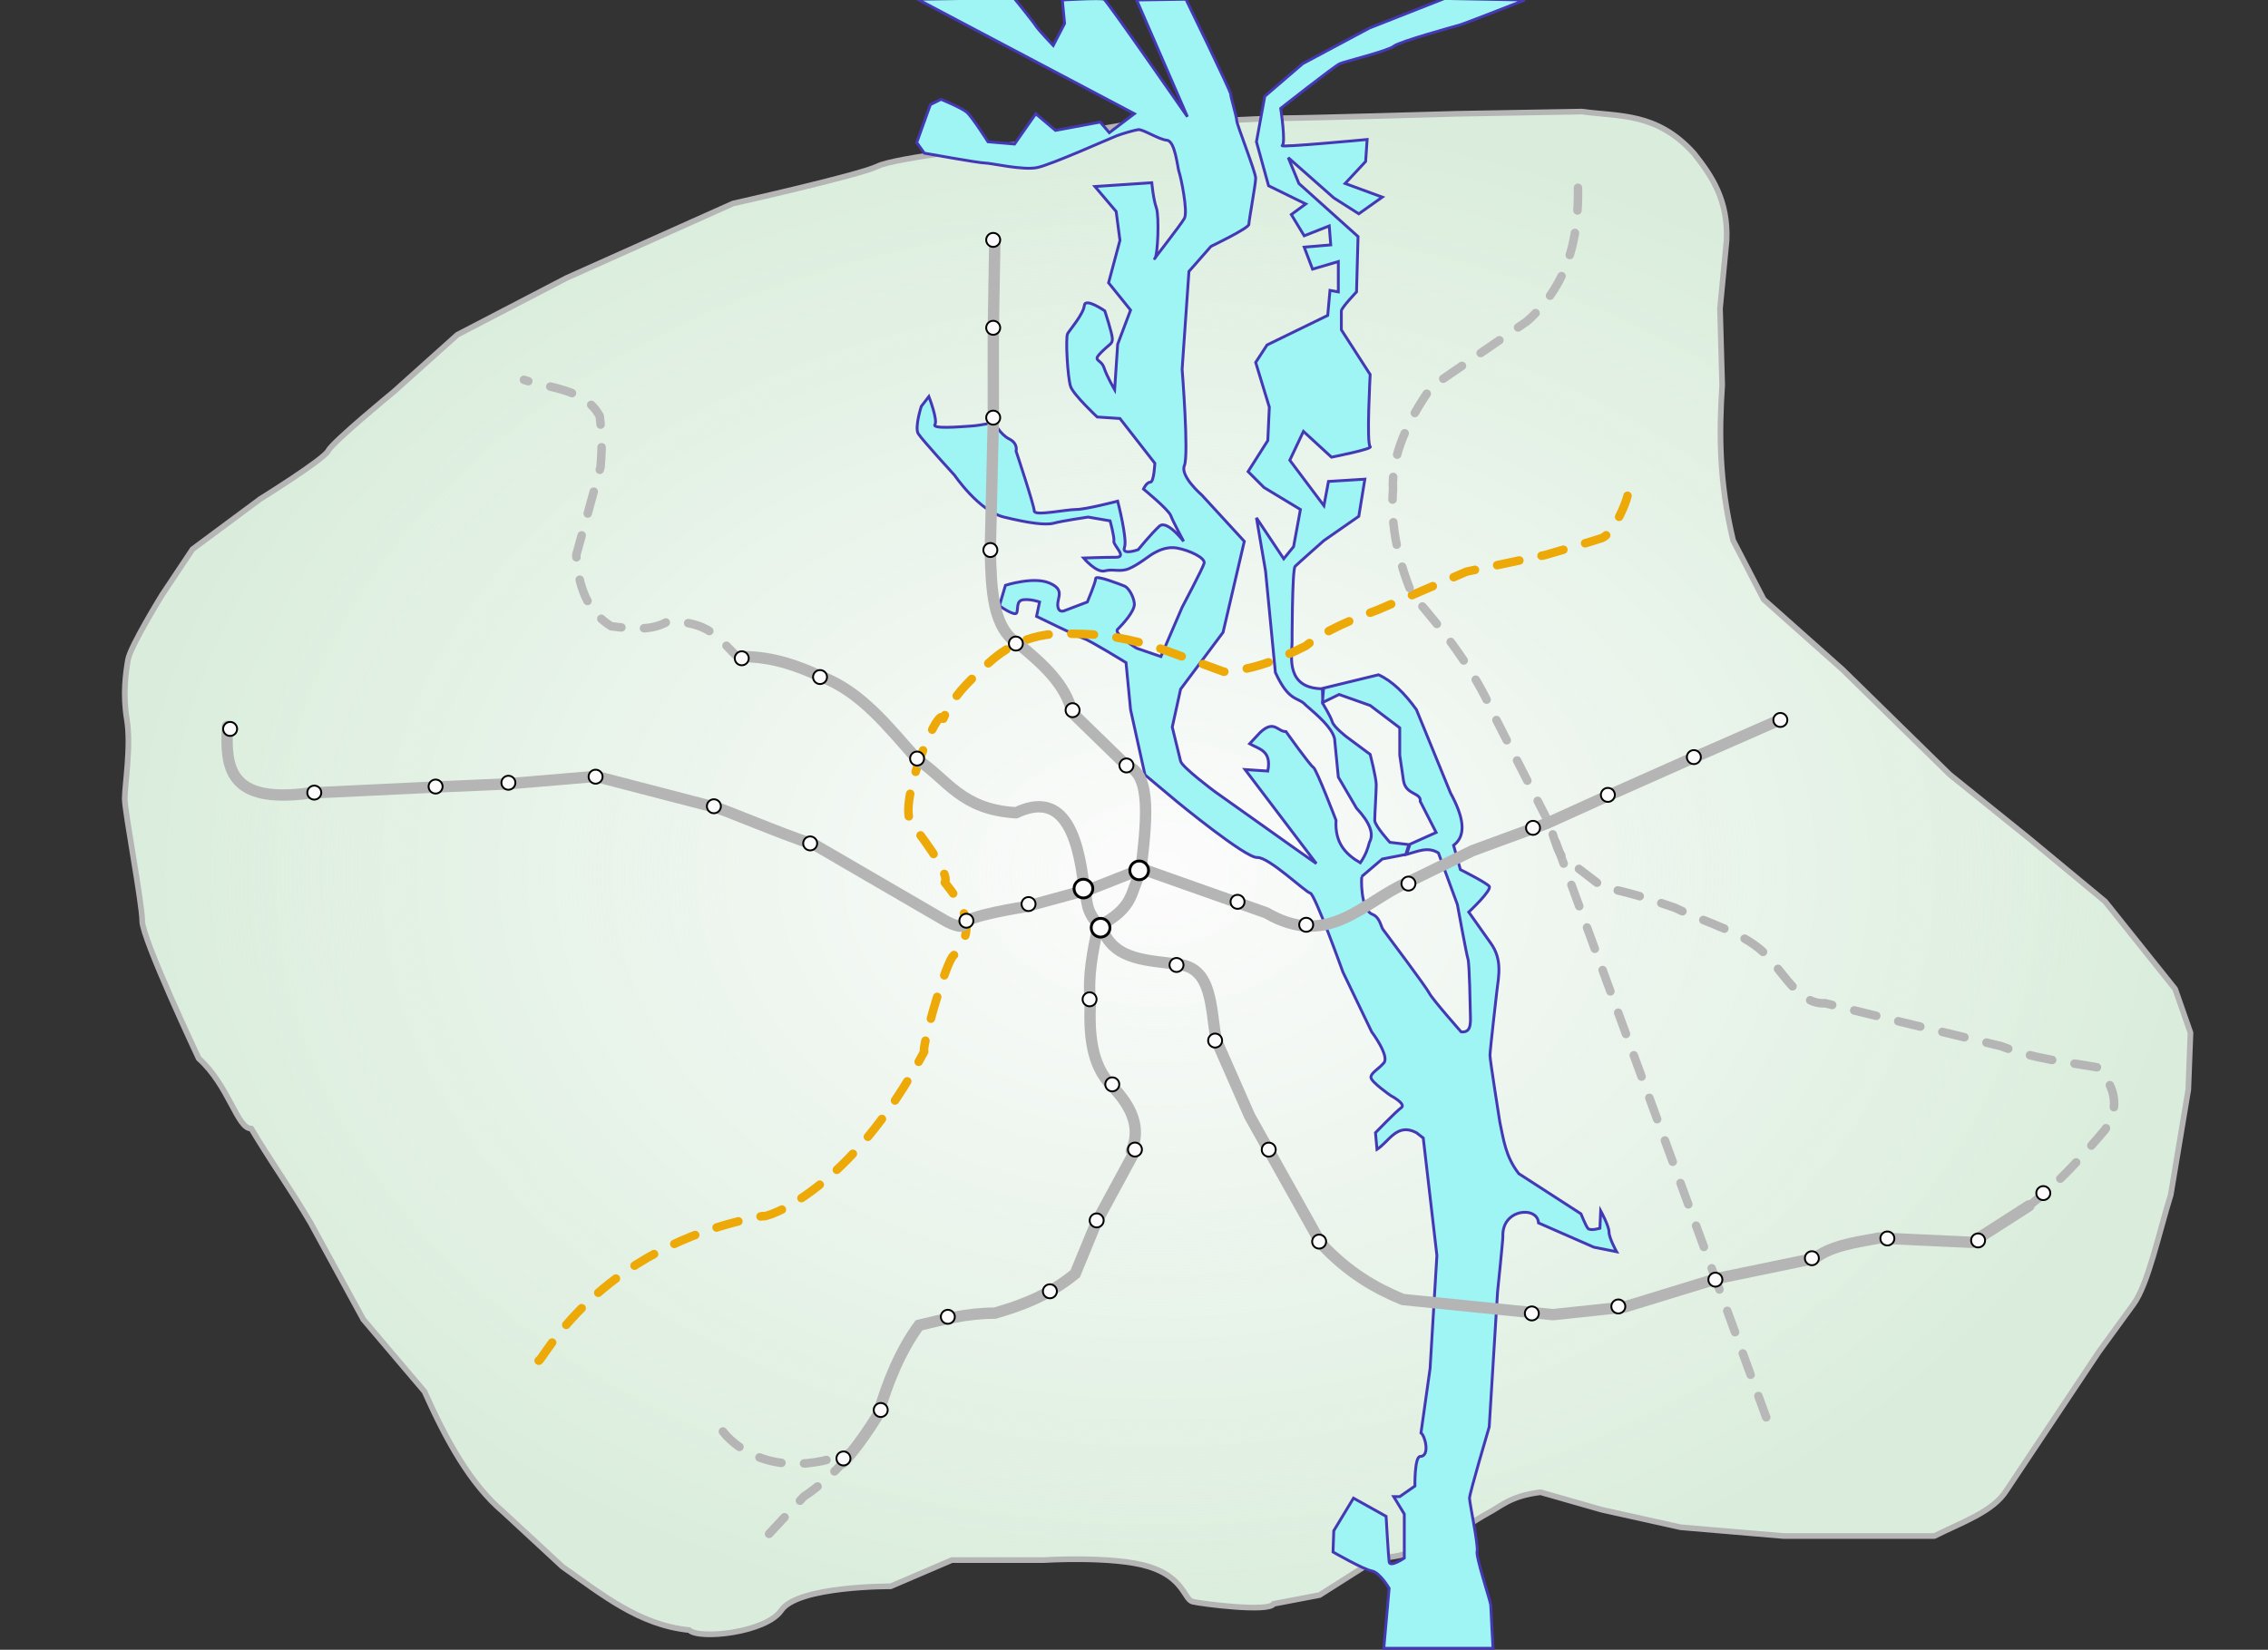 <?xml version="1.0" encoding="UTF-8" standalone="no"?>
<!-- Created with Inkscape (http://www.inkscape.org/) -->
<svg
   xmlns:dc="http://purl.org/dc/elements/1.1/"
   xmlns:cc="http://web.resource.org/cc/"
   xmlns:rdf="http://www.w3.org/1999/02/22-rdf-syntax-ns#"
   xmlns:svg="http://www.w3.org/2000/svg"
   xmlns="http://www.w3.org/2000/svg"
   xmlns:xlink="http://www.w3.org/1999/xlink"
   xmlns:sodipodi="http://sodipodi.sourceforge.net/DTD/sodipodi-0.dtd"
   xmlns:inkscape="http://www.inkscape.org/namespaces/inkscape"
   id="svg2"
   sodipodi:version="0.32"
   inkscape:version="0.45.1"
   width="800"
   height="582"
   version="1.0"
   sodipodi:docbase="C:\Dokumente und Einstellungen\Wassily\Desktop"
   sodipodi:docname="Kiev_metro_map.svg"
   inkscape:output_extension="org.inkscape.output.svg.inkscape">
  <rect width="100%" height="100%" fill="#333333" stroke="none"/>
  <defs
     id="defs5">
    <linearGradient
       inkscape:collect="always"
       id="linearGradient7064">
      <stop
         style="stop-color:#fcfcfc;stop-opacity:1;"
         offset="0"
         id="stop7066" />
      <stop
         style="stop-color:#fcfcfc;stop-opacity:0;"
         offset="1"
         id="stop7068" />
    </linearGradient>
    <linearGradient
       inkscape:collect="always"
       id="linearGradient5098">
      <stop
         style="stop-color:#767676;stop-opacity:1;"
         offset="0"
         id="stop5100" />
      <stop
         style="stop-color:#767676;stop-opacity:0;"
         offset="1"
         id="stop5102" />
    </linearGradient>
    <radialGradient
       inkscape:collect="always"
       xlink:href="#linearGradient5098"
       id="radialGradient5104"
       cx="408.326"
       cy="307.961"
       fx="408.326"
       fy="307.961"
       r="364.829"
       gradientTransform="matrix(1,0,0,0.738,0,80.811)"
       gradientUnits="userSpaceOnUse" />
    <radialGradient
       inkscape:collect="always"
       xlink:href="#linearGradient7064"
       id="radialGradient7070"
       cx="408.326"
       cy="307.961"
       fx="408.326"
       fy="307.961"
       r="364.829"
       gradientTransform="matrix(1,0,0,0.738,0,80.811)"
       gradientUnits="userSpaceOnUse" />
  </defs>
  <sodipodi:namedview
     inkscape:window-height="740"
     inkscape:window-width="1280"
     inkscape:pageshadow="2"
     inkscape:pageopacity="0.0"
     guidetolerance="10.0"
     gridtolerance="10.0"
     objecttolerance="10.0"
     borderopacity="1.0"
     bordercolor="#666666"
     pagecolor="#ffffff"
     id="base"
     inkscape:zoom="0.9347079"
     inkscape:cx="400"
     inkscape:cy="291"
     inkscape:window-x="-4"
     inkscape:window-y="-4"
     inkscape:current-layer="svg2"
     showguides="true"
     inkscape:guide-bbox="true" />
  
                                                       <!-- background -->

<path
     style="fill:#daeddc;fill-rule:evenodd;stroke:url(#radialGradient5104);stroke-width:1px;stroke-linecap:butt;stroke-linejoin:round;stroke-opacity:1;fill-opacity:1"
     d="M 161.324,118.098 L 199.918,98.029 L 258.581,71.785 C 258.581,71.785 303.35,61.751 309.525,58.663 C 315.7,55.576 355.838,50.944 359.698,50.944 C 363.557,50.944 392.889,43.997 398.292,43.997 C 403.695,43.997 445.377,41.682 453.095,41.682 C 460.814,41.682 514.074,40.138 514.074,40.138 L 558.072,39.366 C 571.194,41.236 584.316,39.54 597.438,54.032 C 603.876,62.113 609.667,70.749 609.016,84.907 L 606.7,108.836 L 607.472,135.851 C 606.358,152.519 606.331,169.911 611.332,190.655 L 622.138,211.496 L 649.926,236.196 L 687.748,273.247 L 715.536,295.631 L 742.552,318.016 L 767.252,348.891 L 772.655,364.329 L 771.883,384.398 L 765.708,421.448 C 761.45,435.126 757.769,452.841 752.586,460.042 L 740.236,477.024 L 707.817,525.653 C 703.115,533.329 691.84,537.061 682.345,541.862 L 656.873,541.862 L 629.085,541.862 L 592.806,538.775 L 565.019,532.599 L 543.406,526.424 C 532.678,527.724 529.434,531.429 524.881,533.757 C 513.771,539.892 507.09,547.638 485.515,549.967 L 465.446,562.703 L 449.236,565.79 C 447.689,568.885 423.415,565.717 420.676,565.019 C 417.685,564.256 417.589,556.528 405.239,552.668 C 392.889,548.809 368.188,550.353 368.188,550.353 L 335.769,550.353 L 314.156,559.615 C 314.156,559.615 281.45,559.414 275.562,568.106 C 270.264,575.929 246.598,578.508 243.143,575.053 C 225.382,573.268 212.186,562.351 198.374,552.668 L 177.533,533.371 C 165.825,523.5 157.372,507.933 149.745,490.918 L 128.133,465.446 L 109.607,431.483 C 102.982,420.162 92.082,408.841 89.153,397.52 C 83.893,403.044 81.316,382.343 70.627,372.82 C 70.627,372.82 50.172,331.138 50.172,324.963 C 50.172,318.788 43.997,286.369 43.997,281.737 C 43.997,277.106 46.313,263.212 44.769,253.95 C 43.225,244.687 44.383,237.354 45.155,232.723 C 45.927,228.092 57.119,209.952 57.119,209.952 L 67.926,193.743 L 91.854,175.989 C 91.854,175.989 114.239,162.095 115.782,159.008 C 117.326,155.92 138.939,138.167 138.939,138.167 L 161.324,118.098 z "
     id="path2179"
     sodipodi:nodetypes="cccsssscccccccccccccccccccccccccccccsscccsccccccccsssscccscc" />
 
                                                                <!-- corner -->
 <path
     sodipodi:nodetypes="cccsssscccccccccccccccccccccccccccccsscccsccccccccsssscccscc"
     id="path6085"
     d="M 161.324,118.098 L 199.918,98.029 L 258.581,71.785 C 258.581,71.785 303.35,61.751 309.525,58.663 C 315.7,55.576 355.838,50.944 359.698,50.944 C 363.557,50.944 392.889,43.997 398.292,43.997 C 403.695,43.997 445.377,41.682 453.095,41.682 C 460.814,41.682 514.074,40.138 514.074,40.138 L 558.072,39.366 C 571.194,41.236 584.316,39.54 597.438,54.032 C 603.876,62.113 609.667,70.749 609.016,84.907 L 606.7,108.836 L 607.472,135.851 C 606.358,152.519 606.331,169.911 611.332,190.655 L 622.138,211.496 L 649.926,236.196 L 687.748,273.247 L 715.536,295.631 L 742.552,318.016 L 767.252,348.891 L 772.655,364.329 L 771.883,384.398 L 765.708,421.448 C 761.45,435.126 757.769,452.841 752.586,460.042 L 740.236,477.024 L 707.817,525.653 C 703.115,533.329 691.84,537.061 682.345,541.862 L 656.873,541.862 L 629.085,541.862 L 592.806,538.775 L 565.019,532.599 L 543.406,526.424 C 532.678,527.724 529.434,531.429 524.881,533.757 C 513.771,539.892 507.09,547.638 485.515,549.967 L 465.446,562.703 L 449.236,565.79 C 447.689,568.885 423.415,565.717 420.676,565.019 C 417.685,564.256 417.589,556.528 405.239,552.668 C 392.889,548.809 368.188,550.353 368.188,550.353 L 335.769,550.353 L 314.156,559.615 C 314.156,559.615 281.45,559.414 275.562,568.106 C 270.264,575.929 246.598,578.508 243.143,575.053 C 225.382,573.268 212.186,562.351 198.374,552.668 L 177.533,533.371 C 165.825,523.5 157.372,507.933 149.745,490.918 L 128.133,465.446 L 109.607,431.483 C 102.982,420.162 94.656,408.306 88.618,398.122 C 83.659,398.263 80.781,382.945 70.092,373.421 C 70.092,373.421 50.172,331.138 50.172,324.963 C 50.172,318.788 43.997,286.369 43.997,281.737 C 43.997,277.106 46.313,263.212 44.769,253.95 C 43.225,244.687 44.383,237.354 45.155,232.723 C 45.927,228.092 57.119,209.952 57.119,209.952 L 67.926,193.743 L 91.854,175.989 C 91.854,175.989 114.239,162.095 115.782,159.008 C 117.326,155.92 138.939,138.167 138.939,138.167 L 161.324,118.098 z "
     style="fill:url(#radialGradient7070);fill-rule:evenodd;stroke:#b5b5b5;stroke-width:2;stroke-linecap:butt;stroke-linejoin:round;stroke-opacity:1;fill-opacity:1.0;stroke-miterlimit:4;stroke-dasharray:none" />
  
                                               <!-- corner of river -->
<path
     style="fill:#9ff4f4;fill-rule:evenodd;stroke:#4438b4;stroke-width:1px;stroke-linecap:butt;stroke-linejoin:miter;stroke-opacity:1;fill-opacity:1"
     d="M 466.857,242.99 C 453.487,243.02 455.639,231.819 455.757,226.809 C 455.757,226.809 455.757,200.865 456.827,199.795 C 457.897,198.725 466.991,190.701 466.991,190.701 L 479.294,182.142 L 481.434,169.037 L 468.596,169.839 L 466.991,178.398 L 454.955,162.35 L 459.769,152.187 L 469.665,161.28 C 469.665,161.28 484.643,158.338 483.306,157.536 C 481.969,156.733 483.306,132.127 483.306,132.127 L 473.142,116.347 C 473.142,116.347 473.142,110.73 473.142,109.66 C 473.142,108.59 478.492,102.973 478.492,102.973 L 479.027,83.449 L 458.165,64.726 L 454.42,55.632 L 470.468,69.808 L 479.294,75.425 L 487.585,69.54 L 474.48,64.726 L 481.701,56.97 L 482.236,49.213 C 482.236,49.213 450.943,52.155 452.28,51.353 C 453.618,50.551 451.745,38.247 451.745,38.247 C 451.745,38.247 470.735,23.269 472.608,22.467 C 474.48,21.665 489.725,17.92 491.597,16.315 C 493.47,14.71 512.994,9.361 514.867,8.826 C 516.739,8.291 537.869,-6.1416813e-007 537.869,-6.1416813e-007 L 509.517,-0.535 L 483.039,9.896 L 459.502,22.467 L 446.129,33.968 L 443.187,50.016 L 447.466,65.528 L 460.572,71.948 L 455.49,75.692 L 460.037,83.181 L 468.863,79.704 L 469.398,86.391 L 460.037,87.193 L 462.979,94.949 L 472.073,92.275 L 472.073,102.973 L 469.131,102.438 L 468.328,111.265 L 446.931,121.696 L 442.919,127.847 L 447.733,143.628 L 447.199,155.396 L 440.244,166.362 L 445.861,171.979 L 458.699,179.735 L 456.292,192.841 L 452.815,197.12 L 443.187,182.677 L 446.396,201.4 L 449.873,237.24 C 454.737,247.899 457.877,245.715 460.572,248.741 C 465.095,252.664 469.686,256.586 470.735,260.509 L 472.073,274.15 L 478.492,285.116 C 483.246,290.207 484.704,294.2 483.039,297.152 C 482.488,299.299 481.785,301.523 479.829,304.373 C 474.661,301.406 470.773,297.319 471.27,289.395 C 471.27,289.395 464.316,271.208 463.246,270.673 C 462.176,270.138 453.618,258.102 453.618,258.102 C 450.614,258.127 449.491,253.763 444.524,258.369 L 440.779,262.381 C 444.075,264.27 448.624,264.726 447.199,272.01 L 439.175,271.475 L 464.316,304.641 L 457.095,299.559 L 428.476,279.232 C 428.476,279.232 416.975,270.673 416.44,268.533 C 415.905,266.393 413.498,256.497 413.498,256.497 L 416.44,243.124 L 431.418,223.064 L 438.907,190.969 L 423.929,174.653 C 423.929,174.653 416.173,167.967 417.778,164.222 C 419.382,160.478 416.975,130.255 416.975,130.255 L 419.382,95.752 L 427.139,86.926 C 427.139,86.926 440.512,80.506 440.512,79.169 C 440.512,77.832 442.919,64.994 442.919,62.854 C 442.919,60.714 436.233,43.864 436.233,42.527 C 436.233,41.189 434.093,34.235 434.093,33.165 C 434.093,32.096 418.312,-0.267 418.312,-0.267 L 400.927,-6.1416813e-007 L 418.847,41.189 C 418.847,41.189 390.496,0.267 389.426,-0.267 C 388.357,-0.802 374.716,-6.1416813e-007 374.716,-6.1416813e-007 L 375.518,8.291 L 371.506,16.048 C 371.506,16.048 366.157,10.431 365.355,9.094 C 364.552,7.756 357.598,-0.802 357.598,-0.802 L 323.631,-0.267 L 400.125,40.119 L 391.299,46.806 L 388.089,43.062 L 372.309,46.004 L 365.355,40.119 L 357.866,50.818 L 348.505,50.016 C 348.505,50.016 342.888,41.189 341.016,39.585 C 339.143,37.98 331.922,35.038 331.922,35.038 L 328.177,36.91 L 323.363,50.283 L 326.038,54.028 C 326.038,54.028 345.295,57.505 347.435,57.505 C 349.574,57.505 360.808,60.179 365.89,59.109 C 370.972,58.04 391.834,48.678 393.973,47.876 C 396.113,47.074 399.858,46.004 401.462,45.736 C 403.067,45.469 408.684,49.213 411.626,49.481 C 414.568,49.748 415.37,59.377 415.905,60.714 C 416.44,62.051 419.115,74.622 417.778,77.029 C 416.44,79.437 406.277,92.275 407.347,91.205 C 408.416,90.135 408.951,76.227 407.881,73.285 C 406.812,70.343 406.277,64.459 406.277,64.459 L 386.217,65.796 L 393.706,74.622 L 395.043,84.786 L 391.031,99.764 L 398.788,109.392 L 394.241,121.428 L 393.171,137.476 C 393.171,137.476 390.496,132.929 389.426,129.72 C 388.357,126.51 385.147,127.58 388.357,124.37 C 391.566,121.161 392.369,121.428 392.369,119.556 C 392.369,117.684 389.694,109.66 389.694,109.66 C 389.694,109.66 382.74,104.846 382.472,107.788 C 382.205,110.73 377.391,116.347 376.588,117.684 C 375.786,119.021 376.588,133.464 377.658,136.406 C 378.728,139.348 387.019,147.105 387.019,147.105 L 395.043,147.64 L 407.347,163.42 C 407.347,163.42 407.079,170.107 405.742,170.107 C 404.404,170.107 403.335,172.514 403.335,172.514 C 403.335,172.514 412.161,179.735 412.963,181.875 C 413.766,184.015 417.51,190.969 417.51,190.969 C 417.51,190.969 411.626,183.212 408.951,185.619 C 406.277,188.027 401.462,193.911 401.462,193.911 C 401.462,193.911 395.578,196.051 396.648,193.108 C 397.718,190.166 394.241,176.793 394.241,176.793 C 394.241,176.793 383.007,179.735 379.53,179.735 C 376.053,179.735 364.82,182.142 364.82,180.27 C 364.82,178.398 358.401,159.141 358.401,159.141 C 358.401,159.141 359.203,156.466 355.994,154.861 C 352.784,153.256 350.644,148.977 350.644,148.977 C 350.644,148.977 346.365,150.047 342.353,150.314 C 338.341,150.582 328.712,151.384 329.782,149.779 C 330.852,148.175 327.642,139.883 327.642,139.883 L 324.968,143.36 C 324.968,143.36 322.561,150.849 323.898,152.989 C 325.235,155.129 336.736,167.699 336.736,167.699 C 336.736,167.699 345.295,180.27 354.121,182.41 C 362.948,184.55 368.832,185.352 371.774,184.55 C 374.716,183.747 383.81,182.41 383.81,182.41 L 391.566,183.747 C 391.566,183.747 393.171,189.631 392.903,190.969 C 392.636,192.306 397.718,196.585 393.706,196.585 C 389.694,196.585 382.205,196.853 382.205,196.853 C 382.205,196.853 386.752,202.202 389.694,201.4 C 392.636,200.597 395.043,201.935 398.253,200.597 C 401.462,199.26 405.742,195.783 406.812,195.248 C 407.881,194.713 411.091,192.574 415.37,193.376 C 419.65,194.178 425.267,196.853 424.732,198.725 C 424.197,200.597 416.975,214.238 416.975,214.238 L 409.486,231.623 L 400.927,228.681 C 400.927,228.681 392.636,223.599 394.241,221.994 C 395.846,220.39 400.392,215.575 400.125,212.901 C 399.858,210.226 397.985,207.284 396.648,206.749 C 395.311,206.214 386.484,202.737 386.484,204.074 C 386.484,205.412 383.542,212.366 383.542,212.366 L 375.786,215.308 C 375.786,215.308 373.379,216.645 373.111,213.703 C 372.844,210.761 375.786,208.086 370.169,205.679 C 364.552,203.272 354.656,206.482 354.656,206.482 L 352.517,213.703 C 352.517,213.703 358.133,217.715 358.668,216.11 C 359.203,214.506 358.401,211.831 361.075,211.563 C 363.75,211.296 366.692,212.366 366.692,212.366 L 365.622,217.448 C 365.622,217.448 379.798,224.402 382.205,225.204 C 384.612,226.006 397.183,233.763 397.183,233.763 L 398.788,250.346 L 403.869,273.347 L 415.37,282.976 C 415.37,282.976 439.442,302.768 443.454,302.501 C 447.466,302.233 460.572,314.804 462.176,315.072 C 463.781,315.339 473.677,342.888 473.677,342.888 L 483.841,364.017 C 483.841,364.017 490.26,372.576 488.12,374.983 C 485.981,377.391 483.574,378.46 483.574,380.065 C 483.574,381.67 490.528,386.484 490.528,386.484 C 490.528,386.484 496.144,389.426 494.272,390.764 C 492.4,392.101 485.178,399.59 485.178,399.59 L 485.713,405.474 C 490.023,402.698 492.745,395.951 499.621,399.59 L 502.028,401.462 L 506.843,442.919 L 504.436,482.771 L 501.226,505.506 C 502.692,506.483 504.491,513.744 500.959,513.797 C 498.922,513.827 499.086,524.228 499.086,524.228 L 493.737,527.972 L 491.597,527.972 L 495.342,534.124 L 495.342,549.637 C 495.342,549.637 490.26,553.114 489.993,550.974 C 489.725,548.835 488.923,534.926 488.923,534.926 L 477.422,528.507 L 470.468,540.008 L 470.2,547.497 C 470.2,547.497 480.899,553.649 483.841,554.184 C 486.783,554.719 489.993,560.335 489.993,560.335 L 488.12,581.465 L 526.635,581.465 C 526.635,581.465 525.833,567.29 525.833,566.22 C 525.833,565.15 520.483,549.102 521.018,547.23 C 521.553,545.358 518.344,530.112 518.344,528.507 C 518.344,526.903 525.298,503.366 525.298,503.366 L 528.24,455.757 C 528.24,455.757 530.158,437.301 530.112,436.233 C 529.691,426.32 542.396,425.398 542.683,431.418 L 562.208,439.977 L 570.232,441.582 C 570.232,441.582 567.557,436.767 567.557,434.628 C 567.557,432.488 564.615,427.139 564.615,427.139 L 564.347,433.29 C 564.347,433.29 560.87,434.36 560.068,433.29 C 559.266,432.221 557.661,428.209 557.661,428.209 L 535.729,414.033 C 531.011,407.971 530.355,401.908 529.042,395.846 C 529.042,395.846 525.565,373.914 525.565,372.309 C 525.565,370.704 527.972,349.842 527.972,349.842 C 528.681,344.136 529.938,338.43 525.833,332.724 L 518.076,321.758 C 518.076,321.758 526.368,314.002 525.298,312.665 C 524.228,311.327 515.134,306.78 515.134,306.78 L 512.727,298.222 C 517.635,294.5 515.982,287.75 511.657,279.767 L 499.621,250.346 C 495.494,244.593 491.088,240.233 486.248,238.042 L 466.456,242.857 L 466.59,247.805 L 472.34,244.996 L 483.306,248.875 L 493.737,256.765 L 493.737,266.393 L 495.074,275.487 C 495.935,280.53 501.373,279.538 500.959,282.709 L 506.575,293.675 L 497.348,297.82 L 496.144,301.431 C 499.889,300.423 503.633,298.531 507.378,300.896 L 514.064,319.084 C 514.064,319.084 517.274,336.736 517.809,338.341 C 518.344,339.946 518.611,356.261 518.611,356.261 C 518.607,359.912 519.48,364.441 515.402,364.017 C 515.402,364.017 505.238,352.517 504.168,350.377 C 503.098,348.237 488.655,328.98 487.853,327.91 C 487.051,326.84 486.784,323.627 484.108,322.561 C 479.69,320.799 480.221,309.226 480.364,309.188 L 487.585,303.036 L 495.877,301.431 L 496.947,297.954 L 490.26,297.152 C 490.26,297.152 484.911,291.267 484.911,289.395 C 484.911,287.523 485.446,279.232 485.446,276.824 C 485.446,274.417 483.306,266.126 483.306,266.126 L 475.015,259.974 C 475.015,259.974 470.468,256.497 469.933,254.625 C 469.398,252.753 466.456,247.938 466.456,247.938 L 466.857,242.99 z "
     id="path22674"
     sodipodi:nodetypes="ccsccccccccsccsccccccccccscssscccccccccccccccccccccccccccccccccccccsccccccccscccccscccsssscccscccscccccccccsccccsssssssssccccccccssscssscccscscscscsscscssccscssccsscssssscccssssccssccssccsccccssccsscscccccccscccccsccccscccsssccscccsccscccscccsccccccccccccccccccsccssscccccssccscc" />

                                                            <!--PVL-->

 <!-- --> 
<path
     style="fill:none;fill-rule:evenodd;stroke:#eda907;stroke-width:3;stroke-linecap:round;stroke-linejoin:round;stroke-opacity:1;stroke-miterlimit:4;stroke-dasharray:8,8;stroke-dashoffset:0"
     d="M 190,480 C 191,481 210,440 269,429 C 270,430 300,420 326,371 C 325,370 332.606,342.561 335.934,337.539 C 345.054,328.176 340.044,319.696 333.259,311.327 C 335.468,308.137 322.916,292.314 321.491,290.465 C 316.369,283.823 331.119,247.823 332.724,253.555 C 335.919,245.873 341.503,240.581 347.167,235.368 C 354.889,227.786 364.478,222.645 378.728,223.599 C 389.07,223.531 399.412,225.488 409.754,228.949 L 431.686,236.972 C 443.236,236.183 451.991,232.133 460.572,227.879 C 467.515,222.307 476.835,218.636 486.248,215.04 L 517.274,201.667 L 545.09,195.783 C 545.09,195.783 562.734,190.673 564.974,189.834 C 569.782,188.034 575.692,172.864 574.068,172.716"
     id="path19762"
     sodipodi:nodetypes="ccccscccccccccsc" />

                                                           <!--PVL-Vygurivschyna-->

<!--<path
     style="fill:none;fill-rule:evenodd;stroke:#eda907;stroke-width:3;stroke-linecap:round;stroke-linejoin:round;stroke-opacity:1;stroke-miterlimit:4;stroke-dasharray:8,8;stroke-dashoffset:0"
     d="M 495,205 C 495.22237,205.88364 509.8524,223.07735 498.15543,209.80187 C 492.99022,197.4457 490.46242,185.08952 491.34693,172.73335 C 490.81901,160.62935 496.44129,148.52534 504.96393,136.42134 L 538.62819,113.34808 C 554.48714,99.328267 557.59453,80.807904 556.40595,60.771314"
     id="path19772"
     sodipodi:nodetypes="ccccsccccccccsc" /> -->

                                                          <!-- LL -->
  <path
     style="fill:none;fill-rule:evenodd;stroke:#b5b5b5;stroke-width:3;stroke-linecap:round;stroke-linejoin:miter;stroke-opacity:0.941;stroke-miterlimit:4;stroke-dasharray:8,8;stroke-dashoffset:0"
     d="M 623,500 L 546.193,289.991 L 526.902,252.166 C 520.222,236.884 509.852,223.077 498.155,209.802 C 492.99,197.446 490.462,185.09 491.347,172.733 C 490.819,160.629 496.441,148.525 504.964,136.421 L 538.628,113.348 C 554.487,99.328 557.595,80.808 556.406,60.771"
     id="path21703"
     sodipodi:nodetypes="ccccccc" />


                                                            <!--SBL-->

  <path
     style="fill:none;fill-rule:evenodd;stroke:#b5b5b5;stroke-width:4;stroke-linecap:round;stroke-linejoin:round;stroke-opacity:1;stroke-miterlimit:4;stroke-dasharray:none"
     d="M 80.239,256.23 C 79.5,270.493 80.469,283.7 109.125,279.767 L 154.059,277.627 L 178.665,276.557 L 210.226,273.882 L 251.415,284.581 C 253.119,284.484 275.138,294.145 287.256,297.954 L 333.259,324.7 C 333.259,324.7 339.678,328.445 340.213,325.77 C 340.748,323.096 361.61,319.886 361.61,319.886 L 385.147,313.467 L 402.8,306.513 L 446.664,322.026 C 468.699,334.818 480.883,318.057 496.412,311.327 L 519.414,300.094 L 545.625,290.465 L 568.092,280.301 L 596.978,267.463 L 627.469,254.09"
     id="path7072"
     sodipodi:nodetypes="ccccccccscccccccccc" />

                                                             <!-- Akademmistechko -->
  <path
     sodipodi:type="arc"     style="fill:#fcfcfc;fill-opacity:1;stroke:#000000;stroke-width:0.5;stroke-linecap:round;stroke-linejoin:round;stroke-miterlimit:4;stroke-dasharray:none;stroke-dashoffset:0;stroke-opacity:1"
     id="path9983"
     sodipodi:cx="106.71783"
     sodipodi:cy="255.15993"
     sodipodi:rx="1.8722427"
     sodipodi:ry="1.8722427"
d="M 108.59 255.16 A 1.872 1.872 0 1 1  104.846,255.16 A 1.872 1.872 0 1 1  108.59 255.16 z"
transform="matrix(1.315,0,0,1.315,-59.166,-78.388)" />

                                                             <!-- Zhitomyrska -->
  <path
     sodipodi:type="arc"
style="fill:#fcfcfc;fill-opacity:1;stroke:#000000;stroke-width:0.5;stroke-linecap:round;stroke-linejoin:round;stroke-miterlimit:4;stroke-dasharray:none;stroke-dashoffset:0;stroke-opacity:1"
     id="path11923"
     sodipodi:cy="255.15993"
     sodipodi:cx="106.71783"
     sodipodi:rx="1.8722427"
     sodipodi:ry="1.8722427"
d="M 108.59 255.16 A 1.872 1.872 0 1 1  104.846,255.16 A 1.872 1.872 0 1 1  108.59 255.16 z"
transform="matrix(1.315,0,0,1.315,-29.478,-55.921)" />

                                                             <!-- Sviatoshyn -->
  <path
     sodipodi:type="arc"
style="fill:#fcfcfc;fill-opacity:1;stroke:#000000;stroke-width:0.5;stroke-linecap:round;stroke-linejoin:round;stroke-miterlimit:4;stroke-dasharray:none;stroke-dashoffset:0;stroke-opacity:1"
     id="path11925"
     sodipodi:cx="106.71783"
     sodipodi:cy="255.15993"
     sodipodi:rx="1.8722427"
     sodipodi:ry="1.8722427"
d="M 108.59 255.16 A 1.872 1.872 0 1 1  104.846,255.16 A 1.872 1.872 0 1 1  108.59 255.16 z"
transform="matrix(1.315,0,0,1.315,13.316,-58.06)" />

                                                             <!-- Nyvky -->
  <path  
     sodipodi:type="arc"
style="fill:#fcfcfc;fill-opacity:1;stroke:#000000;stroke-width:0.5;stroke-linecap:round;stroke-linejoin:round;stroke-miterlimit:4;stroke-dasharray:none;stroke-dashoffset:0;stroke-opacity:1"
     id="path11927"
     sodipodi:cx="106.71783"
     sodipodi:cy="255.15993"
     sodipodi:rx="1.8722427"
     sodipodi:ry="1.8722427"
d="M 108.59 255.16 A 1.872 1.872 0 1 1  104.846,255.16 A 1.872 1.872 0 1 1  108.59 255.16 z"
transform="matrix(1.315,0,0,1.315,38.993,-59.398)" />

                                                             <!-- Beresteiska -->
    <path
sodipodi:type="arc" style="fill:#fcfcfc;fill-opacity:1;stroke:#000000;stroke-width:0.5;stroke-linecap:round;stroke-linejoin:round;stroke-miterlimit:4;stroke-dasharray:none;stroke-dashoffset:0;stroke-opacity:1"
     id="path11929"
     sodipodi:cx="106.71783"
     sodipodi:cy="255.15993"
     sodipodi:rx="1.8722427"
     sodipodi:ry="1.8722427"
d="M 108.59 255.16 A 1.872 1.872 0 1 1  104.846,255.16 A 1.872 1.872 0 1 1  108.59 255.16 z"
transform="matrix(1.315,0,0,1.315,69.751,-61.537)" />

                                                             <!-- Shuliavska -->
  <path
     sodipodi:type="arc" 
style="fill:#fcfcfc;fill-opacity:1;stroke:#000000;stroke-width:0.5;stroke-linecap:round;stroke-linejoin:round;stroke-miterlimit:4;stroke-dasharray:none;stroke-dashoffset:0;stroke-opacity:1"
     id="path11931"
     sodipodi:cx="106.71783"
     sodipodi:cy="255.15993"
     sodipodi:rx="1.8722427"
     sodipodi:ry="1.8722427"
d="M 108.59 255.16 A 1.872 1.872 0 1 1  104.846,255.16 A 1.872 1.872 0 1 1  108.59 255.16 z"
transform="matrix(1.315,0,0,1.315,111.475,-51.106)" />

                                                             <!-- Politekhnichnyi Instytut -->

  <path
     sodipodi:type="arc"
style="fill:#fcfcfc;fill-opacity:1;stroke:#000000;stroke-width:0.5;stroke-linecap:round;stroke-linejoin:round;stroke-miterlimit:4;stroke-dasharray:none;stroke-dashoffset:0;stroke-opacity:1"
     id="path11933"
     sodipodi:cx="106.71783"
     sodipodi:cy="255.15993"
     sodipodi:rx="1.8722427"
     sodipodi:ry="1.8722427"
     d="M 108.59 255.16 A 1.872 1.872 0 1 1  104.846,255.16 A 1.872 1.872 0 1 1  108.59 255.16 z"
     transform="matrix(1.315,0,0,1.315,145.443,-38.001)" />

                                                              <!-- Vokzalna -->

  <path
     sodipodi:type="arc"
style="fill:#fcfcfc;fill-opacity:1;stroke:#000000;stroke-width:0.5;stroke-linecap:round;stroke-linejoin:round;stroke-miterlimit:4;stroke-dasharray:none;stroke-dashoffset:0;stroke-opacity:1"
     id="path11935"
     sodipodi:cx="106.71783"
     sodipodi:cy="255.15993"
     sodipodi:rx="1.8722427"
     sodipodi:ry="1.8722427"
d="M 108.59 255.16 A 1.872 1.872 0 1 1  104.846,255.16 A 1.872 1.872 0 1 1  108.59 255.16 z"
transform="matrix(1.315,0,0,1.315,200.54,-10.719)" />  


                                                              <!-- Universytet -->
  <path
     sodipodi:type="arc"
style="fill:#fcfcfc;fill-opacity:1;stroke:#000000;stroke-width:0.5;stroke-linecap:round;stroke-linejoin:round;stroke-miterlimit:4;stroke-dasharray:none;stroke-dashoffset:0;stroke-opacity:1"
     id="path11937"
     sodipodi:cx="106.71783"
     sodipodi:cy="255.15993"
     sodipodi:rx="1.8722427"
     sodipodi:ry="1.8722427"
d="M 108.59 255.16 A 1.872 1.872 0 1 1  104.846,255.16 A 1.872 1.872 0 1 1  108.59 255.16 z"
transform="matrix(1.315,0,0,1.315,222.472,-16.604)" />

                                                              <!-- Arsenalna -->

  <path
     sodipodi:type="arc"
style="fill:#fcfcfc;fill-opacity:1;stroke:#000000;stroke-width:0.5;stroke-linecap:round;stroke-linejoin:round;stroke-miterlimit:4;stroke-dasharray:none;stroke-dashoffset:0;stroke-opacity:1"
     id="path11939"
     sodipodi:cx="106.71783"
     sodipodi:cy="255.15993"
     sodipodi:rx="1.8722427"
     sodipodi:ry="1.8722427"
d="M 108.59 255.16 A 1.872 1.872 0 1 1  104.846,255.16 A 1.872 1.872 0 1 1  108.59 255.16 z"
transform="matrix(1.315,0,0,1.315,296.188,-17.394)" />

                                                              <!-- Dnipro -->
  <path
     sodipodi:type="arc"
style="fill:#fcfcfc;fill-opacity:1;stroke:#000000;stroke-width:0.5;stroke-linecap:round;stroke-linejoin:round;stroke-miterlimit:4;stroke-dasharray:none;stroke-dashoffset:0;stroke-opacity:1"
     id="path11943"     
     sodipodi:cx="106.71783"
     sodipodi:cy="255.15993"
     sodipodi:rx="1.8722427"
     sodipodi:ry="1.8722427"
d="M 108.59 255.16 A 1.872 1.872 0 1 1  104.846,255.16 A 1.872 1.872 0 1 1  108.59 255.16 z"
transform="matrix(1.315,0,0,1.315,320.403,-9.291)" />                                                              

                                                              <!--  Hidropark -->
  <path
     sodipodi:type="arc"
style="fill:#fcfcfc;fill-opacity:1;stroke:#000000;stroke-width:0.5;stroke-linecap:round;stroke-linejoin:round;stroke-miterlimit:4;stroke-dasharray:none;stroke-dashoffset:0;stroke-opacity:1"
     id="path11941"
     sodipodi:cx="106.71783"
     sodipodi:cy="255.15993"
     sodipodi:rx="1.8722427"
     sodipodi:ry="1.8722427"
d="M 108.59 255.16 A 1.872 1.872 0 1 1  104.846,255.16 A 1.872 1.872 0 1 1  108.59 255.16 z"
transform="matrix(1.315,0,0,1.315,356.471,-23.825)" />





                                                              <!-- Livoberezhna -->
  <path
     sodipodi:type="arc"
     style="fill:#fcfcfc;fill-opacity:1;stroke:#000000;stroke-width:0.5;stroke-linecap:round;stroke-linejoin:round;stroke-miterlimit:4;stroke-dasharray:none;stroke-dashoffset:0;stroke-opacity:1"
     id="path11945"
     sodipodi:cx="106.71783"
     sodipodi:cy="255.15993"
     sodipodi:rx="1.8722427"
     sodipodi:ry="1.8722427"
     d="M 108.59 255.16 A 1.872 1.872 0 1 1  104.846,255.16 A 1.872 1.872 0 1 1  108.59 255.16 z"
     transform="matrix(1.315,0,0,1.315,400.417,-43.49)" />


                                                              <!-- Darnytsia -->
  <path
     sodipodi:type="arc"
style="fill:#fcfcfc;fill-opacity:1;stroke:#000000;stroke-width:0.5;stroke-linecap:round;stroke-linejoin:round;stroke-miterlimit:4;stroke-dasharray:none;stroke-dashoffset:0;stroke-opacity:1"
     id="path11947"
     sodipodi:cx="106.71783"
     sodipodi:cy="255.15993"
     sodipodi:rx="1.8722427"
     sodipodi:ry="1.8722427"
d="M 108.59 255.16 A 1.872 1.872 0 1 1  104.846,255.16 A 1.872 1.872 0 1 1  108.59 255.16 z"
transform="matrix(1.315,0,0,1.315,426.814,-55.118)" />

                                                              <!-- Chernihivska -->                                                              
  <path
     sodipodi:type="arc"
style="fill:#fcfcfc;fill-opacity:1;stroke:#000000;stroke-width:0.5;stroke-linecap:round;stroke-linejoin:round;stroke-miterlimit:4;stroke-dasharray:none;stroke-dashoffset:0;stroke-opacity:1"
     id="path11949"
     sodipodi:cx="106.71783"
     sodipodi:cy="255.15993"
     sodipodi:rx="1.8722427"
     sodipodi:ry="1.8722427"
d="M 108.59 255.16 A 1.872 1.872 0 1 1  104.846,255.16 A 1.872 1.872 0 1 1  108.59 255.16 z"
transform="matrix(1.315,0,0,1.315,457.148,-68.446)" />


                                                              <!-- Lisova -->                                                              
  <path
     sodipodi:type="arc"
style="fill:#fcfcfc;fill-opacity:1;stroke:#000000;stroke-width:0.5;stroke-linecap:round;stroke-linejoin:round;stroke-miterlimit:4;stroke-dasharray:none;stroke-dashoffset:0;stroke-opacity:1"
     id="path11951"
     sodipodi:cx="106.71783"
     sodipodi:cy="255.15993"
     sodipodi:rx="1.8722427"
     sodipodi:ry="1.8722427"
d="M 108.59 255.16 A 1.872 1.872 0 1 1  104.846,255.16 A 1.872 1.872 0 1 1  108.59 255.16 z"
transform="matrix(1.315,0,0,1.315,487.656,-81.551)" />



                                                               <!--KKL-Avrora--> 
 <path style="fill:none;fill-rule:evenodd;stroke:#b5b5b5;stroke-width:3;stroke-linecap:round;stroke-linejoin:miter;stroke-opacity:1;stroke-miterlimit:4;stroke-dasharray:8,8;stroke-dashoffset:0"
     d="M 255,505 C 255,505 269,525 301,512"
     id="path13956"
     sodipodi:nodetypes="cccccccc" />

                                                               <!--KKL-Teremki--> 
 <path style="fill:none;fill-rule:evenodd;stroke:#b5b5b5;stroke-width:3;stroke-linecap:round;stroke-linejoin:miter;stroke-opacity:1;stroke-miterlimit:4;stroke-dasharray:8,8;stroke-dashoffset:0"
     d="M 400.66,405.474 L 386.752,431.151 L 379.263,449.338 C 369.812,457.057 360.362,460.51 350.912,463.246 C 340.613,463.289 332.525,465.544 324.165,467.526 C 317.679,476.373 313.191,487.22 309.722,499.086 C 303.024,509.938 295.216,520.124 283.511,527.972 L 269.068,543.485"
     id="path13941"
     sodipodi:nodetypes="cccccccc" />



                                                              <!--KKL-Demievka--> 
<path style="fill:none;fill-rule:evenodd;stroke:#b5b5b5;stroke-width:4;stroke-linecap:round;stroke-linejoin:miter;stroke-opacity:1;stroke-miterlimit:4;stroke-dasharray:none"
     d="M 400.66,405.474 L 386.752,431.151 L 379.263,449.338 C 369.812,457.057 360.362,460.51 350.912,463.246 C 340.613,463.289 332.525,465.544 324.165,467.526 C 317.679,476.373 313.191,487.22 309.722,499.086 C 303.024,509.938 298.216,515.124 297.16,515.972"
     id="path13941"
     sodipodi:nodetypes="cccccccc" /> 

                                                            <!--KKL-->

<path style="fill:none;fill-rule:evenodd;stroke:#b5b5b5;stroke-width:4;stroke-linecap:round;stroke-linejoin:miter;stroke-opacity:1;stroke-miterlimit:4;stroke-dasharray:none"
     d="M 399.055,406.009 C 402.57,397.953 399.266,390.352 392.101,383.007 C 384.864,375.608 384.086,364.685 384.612,353.051 C 383.623,344.314 385.5,335.577 387.287,326.84 C 400.623,320.043 398.585,314.271 402.265,308.118 C 404.398,290.552 406.462,273.076 397.45,270.138 L 378.193,251.415 C 376.005,241.59 367.964,234.366 359.471,227.344 C 350.068,221.841 349.653,208.041 349.307,194.178 L 350.377,148.175 L 350.377,116.079 L 350.912,84.518"
     id="path11953"
     sodipodi:nodetypes="cccccccccccc" />



                                                   <!-- Heroiv Dnipra -->
  <path
     sodipodi:type="arc"
style="fill:#fcfcfc;fill-opacity:1;stroke:#000000;stroke-width:0.5;stroke-linecap:round;stroke-linejoin:round;stroke-miterlimit:4;stroke-dasharray:none;stroke-dashoffset:0;stroke-opacity:1"     
     sodipodi:cx="106.71783"
     sodipodi:cy="255.15993"
     sodipodi:rx="1.8722427"
     sodipodi:ry="1.8722427"
d="M 108.59 255.16 A 1.872 1.872 0 1 1  104.846,255.16 A 1.872 1.872 0 1 1  108.59 255.16 z"
transform="matrix(1.315,0,0,1.315,210,-250.9)"
     id="path12936" />


                                                    <!-- Minska -->
  <path
     sodipodi:type="arc"
style="fill:#fcfcfc;fill-opacity:1;stroke:#000000;stroke-width:0.5;stroke-linecap:round;stroke-linejoin:round;stroke-miterlimit:4;stroke-dasharray:none;stroke-dashoffset:0;stroke-opacity:1"     
     sodipodi:cx="106.71783"
     sodipodi:cy="255.15993"
     sodipodi:rx="1.8722427"
     sodipodi:ry="1.8722427"
d="M 108.59 255.16 A 1.872 1.872 0 1 1  104.846,255.16 A 1.872 1.872 0 1 1  108.59 255.16 z"
transform="matrix(1.315,0,0,1.315,210,-219.9)" 
     id="path12349"/>


                                                    <!-- Obolon -->

  <path
     sodipodi:type="arc"
style="fill:#fcfcfc;fill-opacity:1;stroke:#000000;stroke-width:0.5;stroke-linecap:round;stroke-linejoin:round;stroke-miterlimit:4;stroke-dasharray:none;stroke-dashoffset:0;stroke-opacity:1"     
     sodipodi:cx="106.71783"
     sodipodi:cy="255.15993"
     sodipodi:rx="1.8722427"
     sodipodi:ry="1.8722427"
d="M 108.59 255.16 A 1.872 1.872 0 1 1  104.846,255.16 A 1.872 1.872 0 1 1  108.59 255.16 z"
transform="matrix(1.315,0,0,1.315,210,-188.2)"
     id="path12932" />

                                                    <!-- Petrivka -->
  <path
     sodipodi:type="arc"
style="fill:#fcfcfc;fill-opacity:1;stroke:#000000;stroke-width:0.5;stroke-linecap:round;stroke-linejoin:round;stroke-miterlimit:4;stroke-dasharray:none;stroke-dashoffset:0;stroke-opacity:1"

     sodipodi:cx="106.71783"
     sodipodi:cy="255.15993"
     sodipodi:rx="1.8722427"
     sodipodi:ry="1.8722427"
d="M 108.59 255.16 A 1.872 1.872 0 1 1  104.846,255.16 A 1.872 1.872 0 1 1  108.59 255.16 z"
transform="matrix(1.315,0,0,1.315,209,-141.5)" 
     id="path12930"/>

                                                    <!-- Tarasa Shevchenka -->

  <path
     sodipodi:type="arc"
style="fill:#fcfcfc;fill-opacity:1;stroke:#000000;stroke-width:0.5;stroke-linecap:round;stroke-linejoin:round;stroke-miterlimit:4;stroke-dasharray:none;stroke-dashoffset:0;stroke-opacity:1"     
     sodipodi:cx="106.71783"
     sodipodi:cy="255.15993"
     sodipodi:rx="1.8722427"
     sodipodi:ry="1.8722427"
d="M 108.59 255.16 A 1.872 1.872 0 1 1  104.846,255.16 A 1.872 1.872 0 1 1  108.59 255.16 z"
transform="matrix(1.315,0,0,1.315,218,-108.5)"
     id="path12928" />

                                                    <!-- Kontraktova ploscha -->
  <path
     sodipodi:type="arc"
style="fill:#fcfcfc;fill-opacity:1;stroke:#000000;stroke-width:0.5;stroke-linecap:round;stroke-linejoin:round;stroke-miterlimit:4;stroke-dasharray:none;stroke-dashoffset:0;stroke-opacity:1"
     sodipodi:cx="106.71783"
     sodipodi:cy="255.15993"
     sodipodi:rx="1.8722427"
     sodipodi:ry="1.8722427"
d="M 108.59 255.16 A 1.872 1.872 0 1 1  104.846,255.16 A 1.872 1.872 0 1 1  108.59 255.16 z"
transform="matrix(1.315,0,0,1.315,238,-85)" 
     id="path12926"/>

                                                    <!-- Poshtova ploscha -->
  <path
     sodipodi:type="arc"
style="fill:#fcfcfc;fill-opacity:1;stroke:#000000;stroke-width:0.5;stroke-linecap:round;stroke-linejoin:round;stroke-miterlimit:4;stroke-dasharray:none;stroke-dashoffset:0;stroke-opacity:1"     
     sodipodi:cx="106.71783"
     sodipodi:cy="255.15993"
     sodipodi:rx="1.8722427"
     sodipodi:ry="1.8722427"
d="M 108.59 255.16 A 1.872 1.872 0 1 1  104.846,255.16 A 1.872 1.872 0 1 1  108.59 255.16 z"
transform="matrix(1.315,0,0,1.315,257,-65.5)"
     id="path12924" />

                                                 <!-- Respublikanskyi stadion -->
  <path
     id="path12938"
     sodipodi:type="arc"
style="fill:#fcfcfc;fill-opacity:1;stroke:#000000;stroke-width:0.5;stroke-linecap:round;stroke-linejoin:round;stroke-miterlimit:4;stroke-dasharray:none;stroke-dashoffset:0;stroke-opacity:1"     
     sodipodi:cx="106.71783"
     sodipodi:cy="255.15993"
     sodipodi:rx="1.8722427"
     sodipodi:ry="1.8722427"
d="M 108.59 255.16 A 1.872 1.872 0 1 1  104.846,255.16 A 1.872 1.872 0 1 1  108.59 255.16 z"
transform="matrix(1.315,0,0,1.315,244,17)" />


                                                  <!-- Palats Ukraina -->

  <path
     id="path12940"
     sodipodi:type="arc"
style="fill:#fcfcfc;fill-opacity:1;stroke:#000000;stroke-width:0.5;stroke-linecap:round;stroke-linejoin:round;stroke-miterlimit:4;stroke-dasharray:none;stroke-dashoffset:0;stroke-opacity:1"
     sodipodi:cx="106.71783"
     sodipodi:cy="255.15993"
     sodipodi:rx="1.8722427"
     sodipodi:ry="1.8722427"
d="M 108.59 255.16 A 1.872 1.872 0 1 1  104.846,255.16 A 1.872 1.872 0 1 1  108.59 255.16 z"
transform="matrix(1.315,0,0,1.315,252,47)" />

                                                   <!-- Lybidska -->
  <path
     id="path12942"
     sodipodi:type="arc"
style="fill:#fcfcfc;fill-opacity:1;stroke:#000000;stroke-width:0.5;stroke-linecap:round;stroke-linejoin:round;stroke-miterlimit:4;stroke-dasharray:none;stroke-dashoffset:0;stroke-opacity:1"
     sodipodi:cx="106.71783"
     sodipodi:cy="255.15993"
     sodipodi:rx="1.8722427"
     sodipodi:ry="1.8722427"
d="M 108.59 255.16 A 1.872 1.872 0 1 1  104.846,255.16 A 1.872 1.872 0 1 1  108.59 255.16 z"
transform="matrix(1.315,0,0,1.315,260,70)" />



                                                    <!-- Demiivska -->
  <path
     id="path12948" 
     sodipodi:type="arc"
style="fill:#fcfcfc;fill-opacity:1;stroke:#000000;stroke-width:0.5;stroke-linecap:round;stroke-linejoin:round;stroke-miterlimit:4;stroke-dasharray:none;stroke-dashoffset:0;stroke-opacity:1"     
     sodipodi:cx="106.71783"
     sodipodi:cy="255.15993"
     sodipodi:rx="1.8722427"
     sodipodi:ry="1.8722427"
d="M 108.59 255.16 A 1.872 1.872 0 1 1  104.846,255.16 A 1.872 1.872 0 1 1  108.59 255.16 z"
transform="matrix(1.315,0,0,1.315,246.5,95)" />



                                                    <!-- Holosiivska -->
  <path
     id="path12958"
     sodipodi:type="arc"
style="fill:#fcfcfc;fill-opacity:1;stroke:#000000;stroke-width:0.5;stroke-linecap:round;stroke-linejoin:round;stroke-miterlimit:4;stroke-dasharray:none;stroke-dashoffset:0;stroke-opacity:1"     
     sodipodi:cx="106.71783"
     sodipodi:cy="255.15993"
     sodipodi:rx="1.8722427"
     sodipodi:ry="1.8722427"
d="M 108.59 255.16 A 1.872 1.872 0 1 1  104.846,255.16 A 1.872 1.872 0 1 1  108.59 255.16 z"
transform="matrix(1.315,0,0,1.315,230,120)" />


                                                     <!-- Vasylkivska-->                                                   
  <path
     id="path12968"
     sodipodi:type="arc"
style="fill:#fcfcfc;fill-opacity:1;stroke:#000000;stroke-width:0.5;stroke-linecap:round;stroke-linejoin:round;stroke-miterlimit:4;stroke-dasharray:none;stroke-dashoffset:0;stroke-opacity:1"     
     sodipodi:cx="106.71783"
     sodipodi:cy="255.15993"
     sodipodi:rx="1.8722427"
     sodipodi:ry="1.8722427"
d="M 108.59 255.16 A 1.872 1.872 0 1 1  104.846,255.16 A 1.872 1.872 0 1 1  108.59 255.16 z"
transform="matrix(1.315,0,0,1.315,194,129)" />


                                                     <!-- Vystavkovyi Tsentr-->                                                   
  <path
     id="path12978"
     sodipodi:type="arc"
style="fill:#fcfcfc;fill-opacity:1;stroke:#000000;stroke-width:0.5;stroke-linecap:round;stroke-linejoin:round;stroke-miterlimit:4;stroke-dasharray:none;stroke-dashoffset:0;stroke-opacity:1"     
     sodipodi:cx="88.71783"
     sodipodi:cy="280.15993"
     sodipodi:rx="1.8722427"
     sodipodi:ry="1.8722427"
d="M 90.59 280.16 A 1.872 1.872 0 1 1  86.846,280.16 A 1.872 1.872 0 1 1  90.59 280.16 z"
transform="matrix(1.315,0,0,1.315,194,129)" />


                                                     <!-- Ipodrom -->
  <path
     id="path12988"
     sodipodi:type="arc"
style="fill:#fcfcfc;fill-opacity:1;stroke:#000000;stroke-width:0.5;stroke-linecap:round;stroke-linejoin:round;stroke-miterlimit:4;stroke-dasharray:none;stroke-dashoffset:0;stroke-opacity:1"     
     sodipodi:cx="78.71783"
     sodipodi:cy="293.15993"
     sodipodi:rx="1.8722427"
     sodipodi:ry="1.8722427"
d="M 80.59 293.16 A 1.872 1.872 0 1 1  76.846,293.16 A 1.872 1.872 0 1 1  80.59 293.16 z"
transform="matrix(1.315,0,0,1.315,194,129)" />



                                                    <!-- SPL -->  

<path style="fill:none;fill-rule:evenodd;stroke:#b5b5b5;stroke-width:4;stroke-linecap:round;stroke-linejoin:round;stroke-opacity:1;stroke-miterlimit:4;stroke-dasharray:none"
     d="M 262.114,231.623 C 272.954,231.759 281.373,234.919 289.395,238.577 C 303.768,243.942 313.357,256.484 323.631,267.998 C 334.204,274.892 338.888,285.573 358.401,286.721 C 374.109,279.232 380.26,292.367 382.472,314.002 C 384.004,318.334 382.243,321.019 388.892,327.91 C 393.313,339.002 405.096,338.643 415.638,340.213 C 427.79,341.434 426.942,355.655 429.011,366.96 L 440.779,393.706 L 465.921,438.64 C 475.55,448.972 485.178,454.479 494.807,458.432 L 547.765,463.781 L 572.906,461.107 L 606.072,450.943 L 639.772,443.989"
     id="path12944"
     sodipodi:nodetypes="ccccccccccccccc" />

                                                    <!-- SPL-Vinogradar -->    
<path     style="fill:none;fill-rule:evenodd;stroke:#b5b5b5;stroke-width:3;stroke-linecap:round;stroke-linejoin:round;stroke-opacity:0.941;stroke-miterlimit:4;stroke-dasharray:8,8;stroke-dashoffset:0"
     d="M 262.114,233.228 C 254.452,227.84 252.664,218.927 235.368,219.32 C 229.695,222.629 222.642,221.796 215.575,220.925 C 207.124,215.708 203.898,206.691 203.272,195.783 L 211.831,164.757 C 212.546,156.195 212.163,152.771 211.563,146.837 C 206.423,137.089 193.485,136.909 184.817,133.999"
     id="path14913"
     sodipodi:nodetypes="ccccccc" />
                                                           <!--SPL-Rembaza--> 
<path style="fill:none;fill-rule:evenodd;stroke:#b5b5b5;stroke-width:3;stroke-linecap:round;stroke-linejoin:miter;stroke-opacity:1;stroke-miterlimit:4;stroke-dasharray:8,8;stroke-dashoffset:0"
     d="M 639.621,444.317 C 645.368,439.612 653.432,438.449 662.694,436.752 L 695.602,438.265 L 715.649,425.404 C 726.544,417.1 734.573,407.84 742.505,398.549 C 748.457,389.711 745.261,382.953 740.236,376.61 C 729.007,374.578 718.433,373.855 705.815,369.045 L 669.881,360.345 L 643.782,353.915 C 635.234,354.462 629.939,344.602 623.734,337.65 C 616.016,329.006 602.137,325.752 590.827,320.251 C 582.379,317.306 573.932,314.519 565.484,313.064 L 554.136,304.364 C 549.013,303.206 548.572,294.558 545.815,289.613"
     id="path18791"
     sodipodi:nodetypes="cccccccccc" />

                                                           <!--SPL-Chervonyi Khutir--> 
<path style="fill:none;fill-rule:evenodd;stroke:#b5b5b5;stroke-width:4;stroke-linecap:round;stroke-linejoin:round;stroke-opacity:1;stroke-miterlimit:4;stroke-dasharray:none"
     d="M 639.621,444.317 C 645.368,439.612 653.432,438.449 662.694,436.752 L 695.602,438.265 L 715.649,425.404"
     id="path18791"
     sodipodi:nodetypes="ccccccccccccc" />




                                                    <!-- Syrets --> 
  <path
     sodipodi:type="arc"
     style="fill:#fcfcfc;fill-opacity:1;stroke:#000000;stroke-width:0.5;stroke-linecap:round;stroke-linejoin:round;stroke-miterlimit:4;stroke-dasharray:none;stroke-dashoffset:0;stroke-opacity:1"
     id="path13915"
     sodipodi:cx="106.71783"
     sodipodi:cy="255.15993"
     sodipodi:rx="1.8722427"
     sodipodi:ry="1.8722427"
     d="M 108.59 255.16 A 1.872 1.872 0 1 1  104.846,255.16 A 1.872 1.872 0 1 1  108.59 255.16 z"
     transform="matrix(1.315,0,0,1.315,121.31,-103.305)" />

                                                    <!-- Dorohozhychi --> 
  <path
     transform="matrix(1.315,0,0,1.315,148.922,-96.686)"
     d="M 108.59 255.16 A 1.872 1.872 0 1 1  104.846,255.16 A 1.872 1.872 0 1 1  108.59 255.16 z"
     sodipodi:ry="1.8722427"
     sodipodi:rx="1.8722427"
     sodipodi:cy="255.15993"
     sodipodi:cx="106.71783"
     id="path13917"
     style="fill:#fcfcfc;fill-opacity:1;stroke:#000000;stroke-width:0.5;stroke-linecap:round;stroke-linejoin:round;stroke-miterlimit:4;stroke-dasharray:none;stroke-dashoffset:0;stroke-opacity:1"
     sodipodi:type="arc" />

                                                    <!-- Lykianivska --> 
  <path
     sodipodi:type="arc"
     style="fill:#fcfcfc;fill-opacity:1;stroke:#000000;stroke-width:0.5;stroke-linecap:round;stroke-linejoin:round;stroke-miterlimit:4;stroke-dasharray:none;stroke-dashoffset:0;stroke-opacity:1"
     id="path13919"
     sodipodi:cx="106.71783"
     sodipodi:cy="255.15993"
     sodipodi:rx="1.8722427"
     sodipodi:ry="1.8722427"
     d="M 108.59 255.16 A 1.872 1.872 0 1 1  104.846,255.16 A 1.872 1.872 0 1 1  108.59 255.16 z"
     transform="matrix(1.315,0,0,1.315,183.153,-67.939)" />

                                                    <!-- Lvivska brama --> 
<!--  <path
     transform="matrix(1.3150715,0,0,1.3150715,218.8981,-48.836881)"
     d="M 108.59007 255.15993 A 1.8722427 1.8722427 0 1 1  104.84558,255.15993 A 1.8722427 1.8722427 0 1 1  108.59007 255.15993 z"
     sodipodi:ry="1.8722427"
     sodipodi:rx="1.8722427"
     sodipodi:cy="255.15993"
     sodipodi:cx="106.71783"
     id="path13921"
     style="fill:#fcfcfc;fill-opacity:1;stroke:#000000;stroke-width:0.5;stroke-linecap:round;stroke-linejoin:round;stroke-miterlimit:4;stroke-dasharray:none;stroke-dashoffset:0;stroke-opacity:1"
     sodipodi:type="arc" /> -->

                                                    <!-- Klovska --> 
  <path
     sodipodi:type="arc"
     style="fill:#fcfcfc;fill-opacity:1;stroke:#000000;stroke-width:0.5;stroke-linecap:round;stroke-linejoin:round;stroke-miterlimit:4;stroke-dasharray:none;stroke-dashoffset:0;stroke-opacity:1"
     id="path13923"
     sodipodi:cx="106.71783"
     sodipodi:cy="255.15993"
     sodipodi:rx="1.8722427"
     sodipodi:ry="1.8722427"
     d="M 108.59 255.16 A 1.872 1.872 0 1 1  104.846,255.16 A 1.872 1.872 0 1 1  108.59 255.16 z"
     transform="matrix(1.315,0,0,1.315,274.664,4.882)" />


                                                    <!-- Pecherska --> 
  <path
     transform="matrix(1.315,0,0,1.315,288.281,31.549)"
     d="M 108.59 255.16 A 1.872 1.872 0 1 1  104.846,255.16 A 1.872 1.872 0 1 1  108.59 255.16 z"
     sodipodi:ry="1.8722427"
     sodipodi:rx="1.8722427"
     sodipodi:cy="255.15993"
     sodipodi:cx="106.71783"
     id="path13925"
     style="fill:#fcfcfc;fill-opacity:1;stroke:#000000;stroke-width:0.5;stroke-linecap:round;stroke-linejoin:round;stroke-miterlimit:4;stroke-dasharray:none;stroke-dashoffset:0;stroke-opacity:1"
     sodipodi:type="arc" />

                                                    <!-- Druzhby Narodiv --> 
  <path
     sodipodi:type="arc"
     style="fill:#fcfcfc;fill-opacity:1;stroke:#000000;stroke-width:0.5;stroke-linecap:round;stroke-linejoin:round;stroke-miterlimit:4;stroke-dasharray:none;stroke-dashoffset:0;stroke-opacity:1"
     id="path13927"
     sodipodi:cx="106.71783"
     sodipodi:cy="255.15993"
     sodipodi:rx="1.8722427"
     sodipodi:ry="1.8722427"
     d="M 108.59 255.16 A 1.872 1.872 0 1 1  104.846,255.16 A 1.872 1.872 0 1 1  108.59 255.16 z"
     transform="matrix(1.315,0,0,1.315,307.196,70.026)" />


                                                    <!-- Vydubychi --> 
  <path
     transform="matrix(1.315,0,0,1.315,324.972,102.47)"
     d="M 108.59 255.16 A 1.872 1.872 0 1 1  104.846,255.16 A 1.872 1.872 0 1 1  108.59 255.16 z"
     sodipodi:ry="1.8722427"
     sodipodi:rx="1.8722427"
     sodipodi:cy="255.15993"
     sodipodi:cx="106.71783"
     id="path13929"
     style="fill:#fcfcfc;fill-opacity:1;stroke:#000000;stroke-width:0.5;stroke-linecap:round;stroke-linejoin:round;stroke-miterlimit:4;stroke-dasharray:none;stroke-dashoffset:0;stroke-opacity:1"
     sodipodi:type="arc" />


                                                    <!-- Telychka --> 
<!--  <path
     sodipodi:type="arc"
     style="fill:#fcfcfc;fill-opacity:1;stroke:#000000;stroke-width:0.5;stroke-linecap:round;stroke-linejoin:round;stroke-miterlimit:4;stroke-dasharray:none;stroke-dashoffset:0;stroke-opacity:1"
     id="path13931"
     sodipodi:cx="106.71783"
     sodipodi:cy="255.15993"
     sodipodi:rx="1.8722427"
     sodipodi:ry="1.8722427"
     d="M 108.59007 255.15993 A 1.8722427 1.8722427 0 1 1  104.84558,255.15993 A 1.8722427 1.8722427 0 1 1  108.59007 255.15993 z"
     transform="matrix(1.3150715,0,0,1.3150715,352.58383,122.51774)" /> -->

                                                    <!-- Slavutych --> 
  <path
     transform="matrix(1.315,0,0,1.315,399.997,127.813)"
     d="M 108.59 255.16 A 1.872 1.872 0 1 1  104.846,255.16 A 1.872 1.872 0 1 1  108.59 255.16 z"
     sodipodi:ry="1.8722427"
     sodipodi:rx="1.8722427"
     sodipodi:cy="255.15993"
     sodipodi:cx="106.71783"
     id="path13933"
     style="fill:#fcfcfc;fill-opacity:1;stroke:#000000;stroke-width:0.5;stroke-linecap:round;stroke-linejoin:round;stroke-miterlimit:4;stroke-dasharray:none;stroke-dashoffset:0;stroke-opacity:1"
     sodipodi:type="arc" />

                                                    <!-- Osokorky --> 
  <path
     sodipodi:type="arc"
     style="fill:#fcfcfc;fill-opacity:1;stroke:#000000;stroke-width:0.5;stroke-linecap:round;stroke-linejoin:round;stroke-miterlimit:4;stroke-dasharray:none;stroke-dashoffset:0;stroke-opacity:1"
     id="path13935"
     sodipodi:cx="106.71783"
     sodipodi:cy="255.15993"
     sodipodi:rx="1.8722427"
     sodipodi:ry="1.8722427"
     d="M 108.59 255.16 A 1.872 1.872 0 1 1  104.846,255.16 A 1.872 1.872 0 1 1  108.59 255.16 z"
     transform="matrix(1.315,0,0,1.315,430.503,125.355)" />

                                                    <!-- Pozniaky --> 
  <path
     transform="matrix(1.315,0,0,1.315,464.735,115.898)"
     d="M 108.59 255.16 A 1.872 1.872 0 1 1  104.846,255.16 A 1.872 1.872 0 1 1  108.59 255.16 z"
     sodipodi:ry="1.8722427"
     sodipodi:rx="1.8722427"
     sodipodi:cy="255.15993"
     sodipodi:cx="106.71783"
     id="path13937"
     style="fill:#fcfcfc;fill-opacity:1;stroke:#000000;stroke-width:0.5;stroke-linecap:round;stroke-linejoin:round;stroke-miterlimit:4;stroke-dasharray:none;stroke-dashoffset:0;stroke-opacity:1"
     sodipodi:type="arc" />


                                                    <!-- Kharkivska --> 

  <path
     sodipodi:type="arc"
     style="fill:#fcfcfc;fill-opacity:1;stroke:#000000;stroke-width:0.5;stroke-linecap:round;stroke-linejoin:round;stroke-miterlimit:4;stroke-dasharray:none;stroke-dashoffset:0;stroke-opacity:1"
     id="path13939"
     sodipodi:cx="106.71783"
     sodipodi:cy="255.15993"
     sodipodi:rx="1.8722427"
     sodipodi:ry="1.8722427"
     d="M 108.59 255.16 A 1.872 1.872 0 1 1  104.846,255.16 A 1.872 1.872 0 1 1  108.59 255.16 z"
     transform="matrix(1.315,0,0,1.315,498.777,108.333)" />



                                                    <!-- Vyrlitsa -->
  <path
     sodipodi:type="arc"
style="fill:#fcfcfc;fill-opacity:1;stroke:#000000;stroke-width:0.5;stroke-linecap:round;stroke-linejoin:round;stroke-miterlimit:4;stroke-dasharray:none;stroke-dashoffset:0;stroke-opacity:1"     
     sodipodi:cx="106.71783"
     sodipodi:cy="255.15993"
     sodipodi:rx="1.8722427"
     sodipodi:ry="1.8722427"
d="M 108.59 255.16 A 1.872 1.872 0 1 1  104.846,255.16 A 1.872 1.872 0 1 1  108.59 255.16 z"
transform="matrix(1.315,0,0,1.315,525.404,101.364)"
     id="path12958" />


                                                    <!-- Boryspilska -->
  <path
     sodipodi:type="arc"
style="fill:#fcfcfc;fill-opacity:1;stroke:#000000;stroke-width:0.5;stroke-linecap:round;stroke-linejoin:round;stroke-miterlimit:4;stroke-dasharray:none;stroke-dashoffset:0;stroke-opacity:1"     
     sodipodi:cx="106.71783"
     sodipodi:cy="255.15993"
     sodipodi:rx="1.8722427"
     sodipodi:ry="1.8722427"
d="M 108.59 255.16 A 1.872 1.872 0 1 1  104.846,255.16 A 1.872 1.872 0 1 1  108.59 255.16 z"
transform="matrix(1.315,0,0,1.315,557.404,102.064)"
     id="path12948" />


                                                     <!-- Chervonyi Khutir -->                                                   
  <path
     sodipodi:type="arc"
style="fill:#fcfcfc;fill-opacity:1;stroke:#000000;stroke-width:0.5;stroke-linecap:round;stroke-linejoin:round;stroke-miterlimit:4;stroke-dasharray:none;stroke-dashoffset:0;stroke-opacity:1"     
     sodipodi:cx="106.71783"
     sodipodi:cy="255.15993"
     sodipodi:rx="1.8722427"
     sodipodi:ry="1.8722427"
d="M 108.59 255.16 A 1.872 1.872 0 1 1  104.846,255.16 A 1.872 1.872 0 1 1  108.59 255.16 z"
transform="matrix(1.315,0,0,1.315,580.404,85.364)"
     id="path12968" />


  



                                                    <!-- Transfers -->

                                                    <!-- Teatralna - Zoloti Vorota -->

  <path
     sodipodi:type="arc"
     style="fill:#fcfcfc;fill-opacity:1;stroke:#000000;stroke-width:0.568;stroke-linecap:round;stroke-linejoin:round;stroke-miterlimit:4;stroke-dasharray:none;stroke-dashoffset:0;stroke-opacity:1"
     id="path2215"
     sodipodi:cx="106.71783"
     sodipodi:cy="255.15993"
     sodipodi:rx="1.8722427"
     sodipodi:ry="1.8722427"
     d="M 108.59 255.16 A 1.872 1.872 0 1 1  104.846,255.16 A 1.872 1.872 0 1 1  108.59 255.16 z"
     transform="matrix(1.761,0,0,1.761,194.231,-135.864)" />

                                                    <!-- Kreschatyk - Maidan Nezalezhnosti -->
  <path
     transform="matrix(1.761,0,0,1.761,213.9,-142.294)"
     d="M 108.59 255.16 A 1.872 1.872 0 1 1  104.846,255.16 A 1.872 1.872 0 1 1  108.59 255.16 z"
     sodipodi:ry="1.8722427"
     sodipodi:rx="1.8722427"
     sodipodi:cy="255.15993"
     sodipodi:cx="106.71783"
     id="path4157"
     style="fill:#fcfcfc;fill-opacity:1;stroke:#000000;stroke-width:0.568;stroke-linecap:round;stroke-linejoin:round;stroke-miterlimit:4;stroke-dasharray:none;stroke-dashoffset:0;stroke-opacity:1"
     sodipodi:type="arc" />

                                                    <!-- Ploscha Lva Tolstoho - Palats Sportu -->
  <path
     sodipodi:type="arc"
     style="fill:#fcfcfc;fill-opacity:1;stroke:#000000;stroke-width:0.568;stroke-linecap:round;stroke-linejoin:round;stroke-miterlimit:4;stroke-dasharray:none;stroke-dashoffset:0;stroke-opacity:1"
     id="path4159"
     sodipodi:cx="106.71783"
     sodipodi:cy="255.15993"
     sodipodi:rx="1.8722427"
     sodipodi:ry="1.8722427"
     d="M 108.59 255.16 A 1.872 1.872 0 1 1  104.846,255.16 A 1.872 1.872 0 1 1  108.59 255.16 z"
     transform="matrix(1.761,0,0,1.761,200.283,-122.058)" />
 
</svg>
